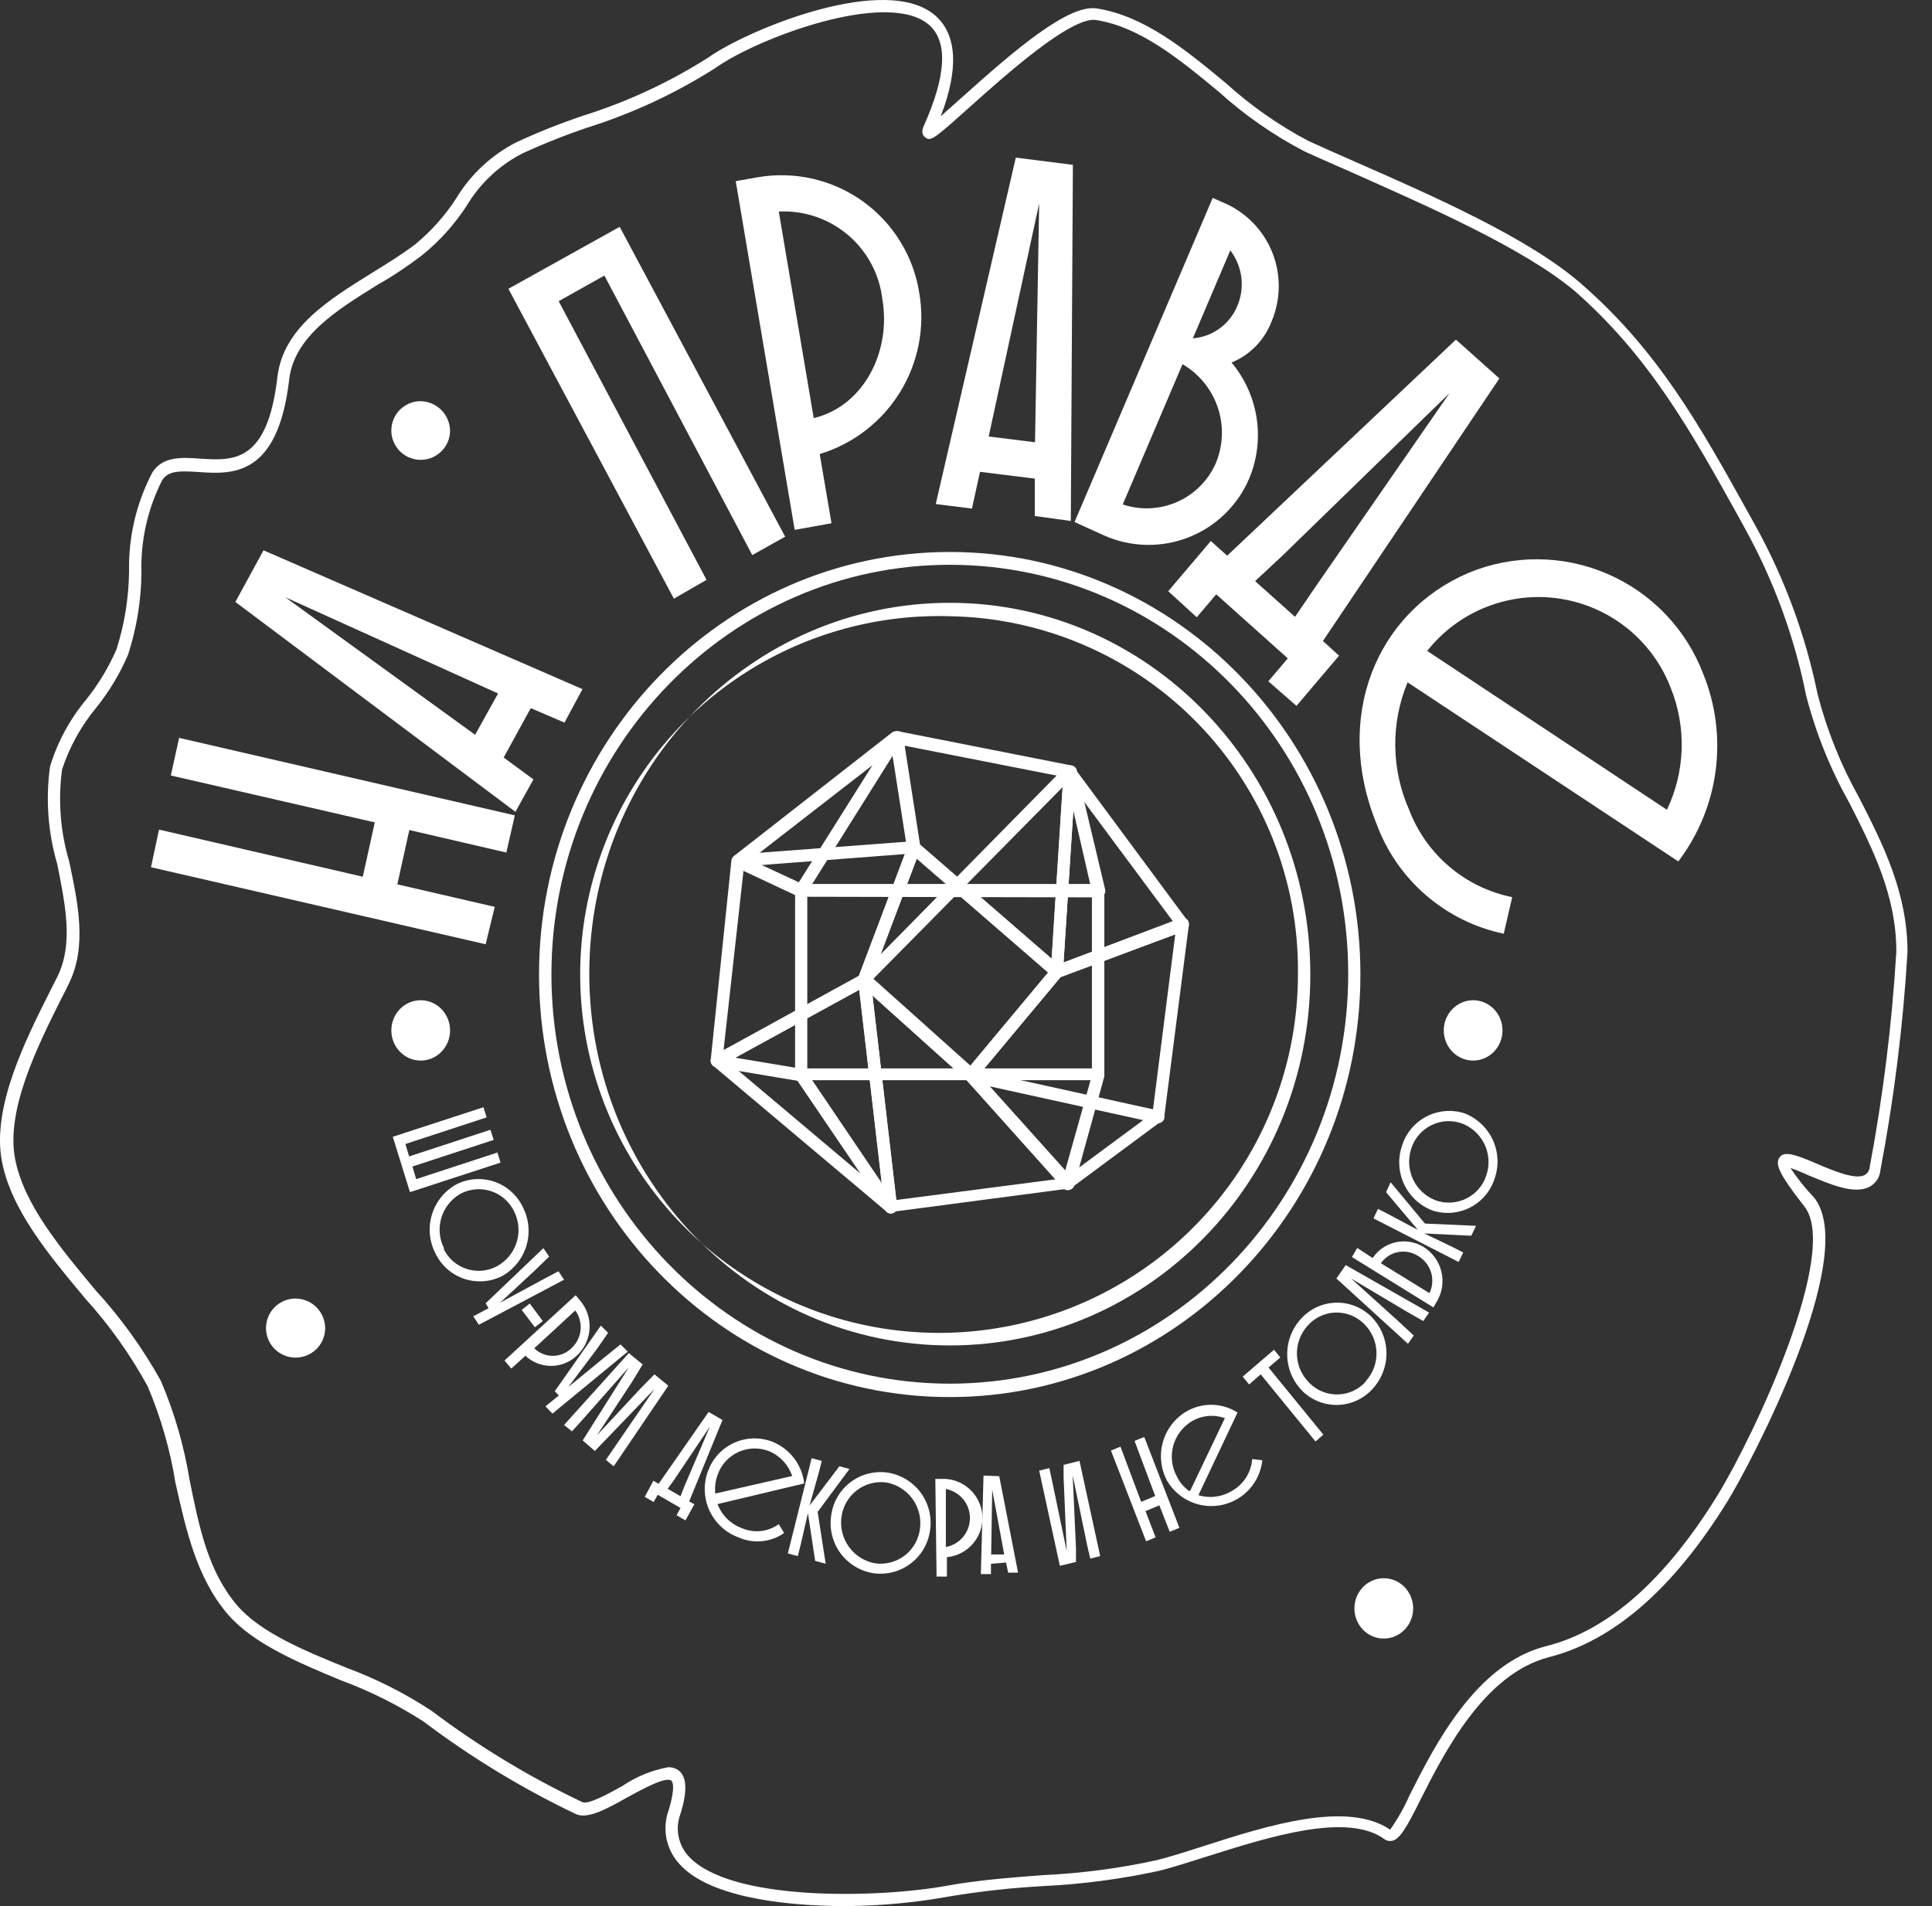 <?xml version="1.0" encoding="UTF-8"?> <svg xmlns="http://www.w3.org/2000/svg" width="76" height="75" viewBox="0 0 76 75" fill="none"><rect x="0" y="0" width="76" height="75" fill="#333333" stroke="none"/> <path d="M33.279 75C30.618 75 27.778 74.585 26.688 73.301C26.444 73.02 26.28 72.679 26.212 72.313C26.145 71.947 26.177 71.57 26.306 71.22C26.59 70.277 26.444 70.099 26.411 70.066C26.192 69.887 25.24 70.416 24.67 70.725C23.857 71.188 23.108 71.586 22.66 71.383C20.544 70.373 18.535 69.153 16.664 67.741C15.642 67.082 14.55 66.536 13.409 66.116C11.709 65.409 9.951 64.669 8.958 63.515C7.713 62.06 7.307 60.133 6.9 58.337C6.691 57.035 6.325 55.763 5.809 54.549C5.133 53.311 4.314 52.157 3.368 51.111C1.928 49.388 0.439 47.608 0.073 45.689C-0.326 43.568 0.993 40.942 1.961 39.016L2.254 38.439C2.896 37.138 2.571 35.618 2.254 34.009C1.887 32.759 1.79 31.446 1.969 30.156C2.265 29.189 2.752 28.291 3.401 27.514C3.878 26.915 4.274 26.257 4.581 25.555C4.896 24.567 5.063 23.537 5.077 22.499C5.047 21.143 5.361 19.801 5.988 18.598C6.395 17.947 7.136 17.996 7.86 18.045C9.17 18.134 10.521 18.224 10.911 14.842C11.139 12.899 12.921 11.802 14.646 10.729C15.256 10.355 15.826 9.998 16.33 9.616C16.965 9.095 17.514 8.478 17.957 7.787C18.527 6.849 19.347 6.089 20.325 5.592C21.176 5.198 22.048 4.851 22.937 4.552C24.675 4.008 26.332 3.237 27.868 2.26C29.406 1.17 34.89 -1.106 36.818 0.634C37.632 1.374 37.73 2.698 37.005 4.576L37.762 3.901C39.967 1.918 42.042 0.154 43.149 0.333C45.02 0.626 46.639 1.959 48.21 3.259C49.195 4.154 50.288 4.921 51.464 5.543C52.009 5.795 52.628 6.064 53.287 6.356C56.322 7.689 60.089 9.339 62.156 11.128C65.215 13.769 66.883 16.769 68.812 20.248L69.056 20.686C70.199 22.756 71.022 24.987 71.497 27.303C71.861 28.722 72.408 30.089 73.124 31.367C74.068 33.212 75.036 35.122 75.036 37.463C74.865 40.344 74.509 43.212 73.97 46.047C73.959 46.18 73.915 46.308 73.843 46.42C73.771 46.532 73.672 46.624 73.555 46.689C72.961 47.022 71.993 46.6 71.114 46.234C70.891 46.13 70.663 46.038 70.431 45.958C70.708 46.374 71.021 46.766 71.367 47.128C73.181 49.428 68.836 57.654 67.957 59.069C65.842 62.499 63.482 64.555 60.935 65.205C58.389 65.856 56.818 68.953 55.882 70.806C55.345 71.887 55.069 72.366 54.768 72.431C54.715 72.443 54.66 72.443 54.606 72.432C54.553 72.42 54.503 72.398 54.459 72.366C52.994 71.302 49.951 72.269 47.502 73.041C46.81 73.26 46.151 73.472 45.606 73.61C44.112 73.936 42.593 74.137 41.066 74.212C39.825 74.279 38.589 74.415 37.363 74.618C36.015 74.863 34.649 74.991 33.279 75ZM26.281 69.538C26.441 69.53 26.598 69.582 26.721 69.684C27.022 69.944 27.038 70.497 26.77 71.367C26.666 71.638 26.637 71.931 26.686 72.217C26.735 72.503 26.859 72.771 27.046 72.992C28.633 74.846 34.589 74.691 37.274 74.195C38.535 73.968 39.804 73.878 41.033 73.781C42.533 73.713 44.025 73.517 45.492 73.195C46.029 73.066 46.672 72.854 47.363 72.635C49.878 71.822 53.002 70.846 54.686 71.993C54.985 71.566 55.241 71.111 55.451 70.635C56.428 68.701 58.047 65.474 60.813 64.775C63.254 64.165 65.5 62.173 67.55 58.857C69.047 56.419 72.375 49.258 70.984 47.477C69.926 46.128 69.829 45.787 70.008 45.535C70.187 45.283 70.626 45.429 71.367 45.746C72.107 46.063 72.994 46.445 73.368 46.226C73.418 46.194 73.46 46.151 73.492 46.1C73.523 46.049 73.542 45.992 73.547 45.933C74.076 43.127 74.426 40.29 74.597 37.439C74.597 35.22 73.653 33.375 72.742 31.578C71.997 30.254 71.428 28.839 71.049 27.368C70.595 25.093 69.797 22.9 68.681 20.865L68.437 20.418C66.533 16.988 64.882 14.021 61.928 11.436C59.886 9.738 56.151 8.112 53.148 6.771C52.489 6.478 51.863 6.21 51.318 5.958C50.096 5.322 48.962 4.533 47.941 3.609C46.428 2.357 44.857 1.057 43.116 0.788C42.14 0.634 39.528 2.975 38.12 4.235C36.712 5.495 36.615 5.576 36.387 5.397C36.306 5.332 36.224 5.202 36.338 4.958C37.225 2.975 37.298 1.634 36.542 0.975C34.914 -0.431 29.78 1.504 28.145 2.674C26.573 3.674 24.877 4.464 23.1 5.023C22.225 5.319 21.367 5.661 20.529 6.047C19.623 6.519 18.868 7.234 18.348 8.112C17.87 8.844 17.279 9.497 16.599 10.046C16.078 10.445 15.468 10.859 14.874 11.193C13.246 12.2 11.57 13.241 11.375 14.94C10.927 18.785 9.121 18.663 7.803 18.573C7.071 18.524 6.615 18.516 6.379 18.898C5.803 20.032 5.523 21.293 5.565 22.564C5.55 23.652 5.372 24.732 5.036 25.767C4.715 26.51 4.297 27.207 3.792 27.839C3.192 28.56 2.734 29.387 2.441 30.278C2.278 31.496 2.375 32.734 2.726 33.911C3.067 35.537 3.425 37.211 2.726 38.666C2.639 38.856 2.541 39.051 2.433 39.252C1.505 41.113 0.22 43.657 0.594 45.6C0.936 47.388 2.384 49.119 3.775 50.786C4.763 51.866 5.621 53.058 6.33 54.338C6.864 55.59 7.244 56.903 7.461 58.248C7.835 60.093 8.185 61.832 9.333 63.173C10.252 64.238 11.961 64.945 13.604 65.612C14.791 66.051 15.924 66.624 16.981 67.319C18.831 68.715 20.818 69.919 22.913 70.911C23.14 71.017 23.954 70.57 24.491 70.269C25.031 69.904 25.64 69.655 26.281 69.538Z" fill="white"></path> <path d="M37.364 54.972C28.413 54.972 21.204 47.51 21.204 38.341C21.204 29.172 28.454 21.719 37.364 21.719C46.273 21.719 53.515 29.181 53.515 38.341C53.515 47.502 46.273 54.972 37.364 54.972ZM37.364 22.223C28.723 22.223 21.692 29.457 21.692 38.341C21.692 47.225 28.723 54.444 37.364 54.444C46.005 54.444 53.035 47.209 53.035 38.317C53.035 29.424 46.005 22.223 37.364 22.223Z" fill="white"></path> <path d="M16.102 32.66L15.63 34.797L19.462 35.683L19.104 37.155L5.939 34.123L6.256 32.643L14.271 34.497L14.743 32.359L6.72 30.514L7.046 29.034L20.252 32.083L19.918 33.546L16.102 32.66Z" fill="white"></path> <path d="M10.366 21.654L22.913 27.116L22.205 28.433L20.879 27.864L19.813 29.807L20.984 30.668L20.276 31.944L9.259 23.686L10.366 21.654ZM18.69 28.912L19.593 27.287L11.22 23.499L18.69 28.912Z" fill="white"></path> <path d="M23.775 10.843L21.977 11.851L27.794 22.816L26.509 23.556L19.999 11.363L24.377 8.925L30.886 21.117L29.593 21.841L23.775 10.843Z" fill="white"></path> <path d="M28.942 7.128L29.813 6.974C30.528 6.851 31.261 6.871 31.968 7.033C32.676 7.195 33.344 7.495 33.935 7.917C34.525 8.339 35.026 8.874 35.407 9.491C35.789 10.107 36.045 10.793 36.159 11.51C36.396 12.864 36.128 14.257 35.407 15.428C34.686 16.599 33.562 17.466 32.246 17.866L32.709 20.589L31.261 20.849L28.942 7.128ZM30.635 8.323L32.01 16.452C33.971 15.98 35.061 13.842 34.711 11.786C34.6 10.799 34.117 9.891 33.36 9.248C32.602 8.604 31.628 8.274 30.635 8.323Z" fill="white"></path> <path d="M42.205 6.486L42.123 20.499L40.707 20.304V18.833L38.551 18.565L38.234 20.012L36.81 19.833L39.959 6.202L42.205 6.486ZM38.893 17.175L40.715 17.402L40.878 8.006L38.893 17.175Z" fill="white"></path> <path d="M42.27 20.54L47.705 7.787L48.291 8.047C49.113 8.446 49.751 9.144 50.074 9.998C50.396 10.853 50.378 11.798 50.024 12.64C49.887 13.004 49.676 13.337 49.404 13.617C49.133 13.896 48.807 14.117 48.446 14.265C48.967 14.888 49.308 15.641 49.432 16.444C49.555 17.246 49.456 18.067 49.146 18.817C48.923 19.342 48.599 19.817 48.191 20.215C47.783 20.613 47.301 20.927 46.771 21.137C46.241 21.347 45.674 21.45 45.104 21.44C44.534 21.429 43.972 21.306 43.45 21.077L42.27 20.54ZM46.517 14.33L44.166 19.849C44.869 20.084 45.635 20.047 46.312 19.746C46.99 19.446 47.53 18.902 47.827 18.224C48.118 17.526 48.145 16.747 47.904 16.032C47.663 15.316 47.17 14.711 46.517 14.33ZM48.397 9.852L46.924 13.314C47.305 13.283 47.67 13.148 47.979 12.922C48.288 12.697 48.528 12.391 48.674 12.038C48.825 11.682 48.879 11.292 48.83 10.908C48.781 10.524 48.632 10.159 48.397 9.852Z" fill="white"></path> <path d="M52.041 25.222L52.676 25.799L51 27.775L49.893 26.807L50.658 25.905L47.843 23.385L47.078 24.288L45.955 23.263L47.631 21.288L48.274 21.865L57.273 13.363L58.982 14.891L52.041 25.222ZM57.021 15.468L50.438 21.873L49.373 22.865L50.943 24.271L51.757 23.076L57.021 15.468Z" fill="white"></path> <path d="M59.487 35.301L59.153 36.74C58.02 36.502 56.967 35.98 56.092 35.224C55.216 34.467 54.548 33.501 54.149 32.416C52.44 28.197 54.149 24.084 57.77 22.54C58.635 22.181 59.563 22 60.5 22.006C61.436 22.012 62.362 22.206 63.222 22.576C64.082 22.946 64.859 23.484 65.508 24.159C66.156 24.834 66.662 25.632 66.997 26.506C67.49 27.716 67.659 29.034 67.488 30.33C67.317 31.625 66.811 32.854 66.02 33.895L55.37 26.848C55.04 27.646 54.875 28.503 54.886 29.366C54.898 30.229 55.084 31.082 55.435 31.871C55.766 32.737 56.311 33.506 57.02 34.106C57.728 34.706 58.577 35.117 59.487 35.301ZM56.143 25.612L65.573 31.863C65.93 31.116 66.127 30.303 66.152 29.476C66.177 28.649 66.03 27.826 65.719 27.059C65.366 26.142 64.775 25.335 64.008 24.719C63.241 24.104 62.325 23.702 61.352 23.555C60.379 23.408 59.385 23.521 58.47 23.883C57.555 24.244 56.752 24.84 56.143 25.612Z" fill="white"></path> <path d="M15.451 44.73L19.015 43.568L19.145 43.966L15.948 45.014L16.094 45.502L19.292 44.454L19.422 44.852L16.224 45.9L16.371 46.396L19.568 45.348L19.69 45.746L16.127 46.908L15.451 44.73Z" fill="white"></path> <path d="M20.569 47.502C20.809 47.97 20.859 48.514 20.707 49.019C20.555 49.523 20.214 49.949 19.755 50.208C19.524 50.326 19.273 50.396 19.015 50.414C18.756 50.432 18.497 50.399 18.252 50.316C18.007 50.232 17.781 50.101 17.588 49.929C17.395 49.757 17.238 49.548 17.127 49.314C16.887 48.845 16.837 48.302 16.989 47.797C17.14 47.293 17.482 46.867 17.941 46.608C18.171 46.489 18.423 46.418 18.681 46.399C18.94 46.38 19.2 46.413 19.445 46.497C19.69 46.58 19.916 46.712 20.109 46.885C20.302 47.057 20.459 47.267 20.569 47.502ZM17.444 49.127C17.532 49.314 17.658 49.481 17.812 49.618C17.967 49.756 18.148 49.86 18.344 49.925C18.541 49.991 18.748 50.016 18.954 49.999C19.16 49.982 19.361 49.923 19.544 49.826C19.915 49.626 20.194 49.289 20.321 48.887C20.449 48.486 20.415 48.05 20.227 47.672C20.139 47.486 20.014 47.318 19.859 47.181C19.705 47.044 19.524 46.939 19.328 46.873C19.132 46.807 18.925 46.781 18.718 46.797C18.512 46.813 18.311 46.87 18.128 46.965C17.758 47.171 17.483 47.513 17.362 47.918C17.24 48.324 17.281 48.76 17.477 49.135L17.444 49.127Z" fill="white"></path> <path d="M21.293 50.379L21.969 50.021L22.188 50.355L18.836 52.127L18.616 51.793L19.219 51.476L19.105 51.281L21.375 49.111L21.603 49.444L21.049 49.981L19.674 51.257L21.293 50.379Z" fill="white"></path> <path d="M20.521 51.542L20.838 51.29L21.351 51.98L21.041 52.224L20.521 51.542Z" fill="white"></path> <path d="M22.645 50.964L22.808 51.159C23.077 51.468 23.214 51.869 23.192 52.278C23.169 52.686 22.987 53.069 22.686 53.346C22.412 53.603 22.052 53.745 21.677 53.745C21.302 53.745 20.941 53.603 20.668 53.346L20.114 53.85L19.846 53.533L22.645 50.964ZM22.645 51.55L21.017 53.053C21.212 53.243 21.474 53.35 21.746 53.35C22.018 53.35 22.279 53.243 22.474 53.053C22.681 52.866 22.811 52.608 22.839 52.33C22.866 52.052 22.788 51.773 22.62 51.55H22.645Z" fill="white"></path> <path d="M23.815 53.379L24.409 52.899L24.694 53.183L21.732 55.622L21.456 55.337L21.985 54.907L21.822 54.744L23.636 52.159L23.921 52.444L23.482 53.078L22.359 54.573L23.815 53.379Z" fill="white"></path> <path d="M22.921 56.679L24.736 53.801L22.832 55.956L22.498 56.321L22.189 56.069L24.736 53.241L25.281 53.688L24.866 54.37L23.483 56.476L25.191 54.639L25.744 54.078L26.29 54.525L24.142 57.695L23.832 57.443L24.117 57.028L25.744 54.655L23.401 57.093L22.921 56.679Z" fill="white"></path> <path d="M27.111 59.076L27.315 59.19L26.965 59.824L26.615 59.621L26.77 59.336L25.875 58.816L25.712 59.101L25.362 58.898L25.704 58.263L25.907 58.385L27.876 55.557L28.421 55.874L27.111 59.076ZM27.925 56.134L26.501 58.255L26.265 58.58L26.77 58.873L26.916 58.499L27.925 56.134Z" fill="white"></path> <path d="M30.634 59.971L30.846 60.32C30.586 60.502 30.284 60.613 29.969 60.643C29.654 60.673 29.336 60.62 29.047 60.491C28.794 60.398 28.561 60.254 28.364 60.069C28.166 59.884 28.008 59.662 27.898 59.415C27.788 59.168 27.729 58.901 27.723 58.631C27.718 58.361 27.767 58.092 27.868 57.841C27.961 57.6 28.101 57.379 28.281 57.193C28.461 57.006 28.676 56.858 28.914 56.755C29.152 56.653 29.408 56.6 29.667 56.598C29.926 56.596 30.183 56.645 30.422 56.744C30.75 56.884 31.035 57.108 31.248 57.393C31.461 57.679 31.595 58.016 31.635 58.37L28.226 59.182C28.309 59.401 28.439 59.599 28.606 59.764C28.773 59.928 28.973 60.054 29.194 60.133C29.427 60.233 29.683 60.271 29.936 60.243C30.188 60.214 30.429 60.12 30.634 59.971ZM28.136 58.768L31.163 58.077C31.09 57.863 30.974 57.666 30.822 57.5C30.669 57.333 30.483 57.2 30.276 57.11C30.085 57.031 29.879 56.992 29.672 56.994C29.465 56.996 29.261 57.04 29.071 57.123C28.882 57.205 28.71 57.325 28.568 57.475C28.425 57.625 28.315 57.802 28.242 57.996C28.147 58.241 28.11 58.506 28.136 58.768Z" fill="white"></path> <path d="M31.928 57.378L32.327 57.483L32.213 57.93L31.847 59.239L33.018 57.695L33.417 57.8L32.164 59.491L32.481 61.531L32.066 61.417L31.782 59.54L31.505 60.743L31.383 61.23L30.992 61.125L31.928 57.378Z" fill="white"></path> <path d="M34.889 57.939C35.412 58.014 35.883 58.291 36.202 58.711C36.52 59.131 36.66 59.66 36.59 60.182C36.56 60.441 36.479 60.69 36.351 60.917C36.224 61.144 36.053 61.343 35.847 61.504C35.642 61.664 35.408 61.782 35.157 61.851C34.906 61.92 34.643 61.938 34.385 61.906C33.863 61.831 33.392 61.553 33.075 61.133C32.758 60.712 32.621 60.184 32.693 59.662C32.722 59.404 32.802 59.154 32.929 58.928C33.055 58.701 33.226 58.502 33.43 58.341C33.635 58.181 33.869 58.063 34.119 57.994C34.37 57.925 34.632 57.906 34.889 57.939ZM34.434 61.515C34.641 61.542 34.85 61.528 35.051 61.473C35.252 61.418 35.44 61.323 35.604 61.194C35.768 61.066 35.904 60.906 36.005 60.723C36.106 60.541 36.169 60.34 36.191 60.133C36.243 59.718 36.133 59.298 35.883 58.962C35.633 58.626 35.262 58.399 34.849 58.329C34.643 58.304 34.434 58.32 34.235 58.376C34.035 58.432 33.849 58.527 33.686 58.656C33.523 58.784 33.388 58.944 33.287 59.125C33.186 59.306 33.123 59.505 33.099 59.711C33.047 60.125 33.157 60.544 33.405 60.88C33.654 61.216 34.022 61.443 34.434 61.515Z" fill="white"></path> <path d="M36.793 58.191H37.046C37.447 58.176 37.839 58.319 38.137 58.588C38.435 58.857 38.617 59.232 38.643 59.632C38.669 60.033 38.539 60.428 38.279 60.734C38.018 61.04 37.649 61.233 37.249 61.271V62.035H36.842L36.793 58.191ZM37.208 58.589V60.873C37.475 60.822 37.715 60.681 37.888 60.472C38.061 60.264 38.155 60.002 38.155 59.731C38.155 59.46 38.061 59.198 37.888 58.989C37.715 58.781 37.475 58.639 37.208 58.589Z" fill="white"></path> <path d="M39.308 58.085L40.048 61.88H39.658L39.576 61.482L38.982 61.531V61.937H38.584L38.689 58.06L39.308 58.085ZM38.99 61.165H39.503L39.031 58.613L38.99 61.165Z" fill="white"></path> <path d="M41.277 57.768L41.375 58.215L41.961 61.027L41.839 58.117V57.638L42.465 57.483L43.279 61.23L42.888 61.328L42.774 60.84L42.197 58.052L42.327 60.93V61.458L41.692 61.612L40.879 57.865L41.277 57.768Z" fill="white"></path> <path d="M45.606 59.231L45.061 59.459L45.459 60.491L45.085 60.645L43.702 57.077L44.076 56.922L44.89 59.093L45.443 58.865L44.63 56.695L45.012 56.541L46.395 60.117L46.013 60.271L45.606 59.231Z" fill="white"></path> <path d="M49.258 57.41L49.657 57.459C49.612 57.88 49.435 58.276 49.152 58.591C48.869 58.906 48.494 59.124 48.079 59.214C47.665 59.304 47.233 59.262 46.844 59.093C46.456 58.923 46.13 58.636 45.914 58.272C45.662 57.805 45.601 57.259 45.743 56.748C45.886 56.237 46.221 55.801 46.679 55.532C46.985 55.356 47.334 55.267 47.687 55.275C48.04 55.284 48.384 55.39 48.681 55.581L47.143 58.832C47.365 58.899 47.599 58.918 47.83 58.887C48.06 58.856 48.281 58.777 48.477 58.654C48.699 58.526 48.886 58.345 49.023 58.129C49.159 57.912 49.24 57.665 49.258 57.41ZM46.818 58.662L48.184 55.8C47.975 55.725 47.751 55.696 47.529 55.715C47.307 55.735 47.092 55.803 46.899 55.914C46.533 56.129 46.266 56.477 46.153 56.885C46.041 57.294 46.092 57.73 46.297 58.101C46.406 58.324 46.568 58.516 46.769 58.662H46.818Z" fill="white"></path> <path d="M48.885 54.167L50.114 53.11L50.366 53.411L49.902 53.809L52.058 56.451L51.749 56.719L49.593 54.078L49.137 54.476L48.885 54.167Z" fill="white"></path> <path d="M51.163 51.908C51.333 51.714 51.541 51.557 51.773 51.445C52.006 51.334 52.259 51.27 52.516 51.259C52.774 51.247 53.032 51.288 53.273 51.379C53.514 51.469 53.735 51.608 53.922 51.786C54.301 52.157 54.522 52.66 54.539 53.19C54.555 53.72 54.366 54.236 54.011 54.631C53.841 54.825 53.633 54.982 53.401 55.093C53.168 55.205 52.916 55.268 52.658 55.28C52.4 55.291 52.143 55.25 51.901 55.16C51.66 55.069 51.439 54.931 51.253 54.753C50.873 54.382 50.653 53.878 50.636 53.348C50.619 52.818 50.808 52.302 51.163 51.908ZM53.726 54.346C54.011 54.032 54.163 53.619 54.147 53.196C54.132 52.772 53.952 52.371 53.645 52.078C53.497 51.934 53.322 51.822 53.13 51.747C52.937 51.673 52.731 51.639 52.525 51.646C52.319 51.654 52.116 51.703 51.93 51.791C51.743 51.88 51.577 52.005 51.44 52.16C51.155 52.474 51.004 52.886 51.019 53.31C51.034 53.734 51.215 54.135 51.521 54.428C51.668 54.573 51.842 54.687 52.034 54.762C52.226 54.838 52.432 54.874 52.638 54.868C52.844 54.862 53.047 54.814 53.234 54.727C53.421 54.64 53.589 54.516 53.726 54.362V54.346Z" fill="white"></path> <path d="M56.216 51.647L55.988 51.98L55.305 51.59L53.148 50.306L55.028 52.005L55.614 52.55L55.386 52.875L52.571 50.306L52.937 49.778L56.216 51.647Z" fill="white"></path> <path d="M53.995 49.501C54.207 49.184 54.534 48.962 54.907 48.88C55.28 48.798 55.67 48.864 55.996 49.062C56.345 49.278 56.597 49.621 56.697 50.019C56.797 50.416 56.739 50.837 56.533 51.192L56.387 51.444L53.181 49.461L53.392 49.103L53.995 49.501ZM54.32 49.705L56.232 50.883C56.355 50.628 56.377 50.335 56.294 50.064C56.211 49.793 56.029 49.563 55.785 49.42C55.551 49.269 55.268 49.214 54.995 49.267C54.722 49.32 54.48 49.477 54.32 49.705Z" fill="white"></path> <path d="M54.028 47.941L54.207 47.567L54.605 47.77L55.777 48.396L54.524 46.909L54.703 46.519L56.054 48.144L58.063 48.234L57.876 48.624L56.029 48.534L57.111 49.054L57.559 49.282L57.38 49.656L54.028 47.941Z" fill="white"></path> <path d="M55.158 45.063C55.315 44.573 55.66 44.165 56.118 43.929C56.575 43.693 57.108 43.648 57.599 43.803C58.094 43.992 58.496 44.366 58.719 44.845C58.942 45.325 58.97 45.873 58.795 46.372C58.718 46.615 58.594 46.841 58.43 47.036C58.265 47.231 58.064 47.392 57.837 47.509C57.61 47.626 57.362 47.697 57.108 47.719C56.853 47.74 56.597 47.71 56.354 47.632C55.858 47.445 55.455 47.072 55.231 46.592C55.008 46.111 54.981 45.563 55.158 45.063ZM58.47 46.242C58.604 45.843 58.579 45.407 58.398 45.026C58.217 44.646 57.896 44.35 57.501 44.202C57.306 44.133 57.099 44.105 56.892 44.118C56.686 44.131 56.484 44.185 56.299 44.278C56.114 44.37 55.949 44.499 55.814 44.656C55.68 44.814 55.578 44.996 55.516 45.193C55.382 45.593 55.407 46.028 55.588 46.409C55.768 46.789 56.09 47.085 56.484 47.234C56.68 47.302 56.887 47.331 57.093 47.318C57.3 47.304 57.502 47.25 57.687 47.157C57.872 47.065 58.037 46.936 58.171 46.779C58.306 46.622 58.407 46.439 58.47 46.242Z" fill="white"></path> <path d="M37.363 52.94C29.544 52.94 23.181 46.397 23.181 38.309C23.181 30.221 29.544 23.719 37.363 23.719C45.182 23.719 51.545 30.262 51.545 38.35C51.545 46.437 45.182 52.94 37.363 52.94ZM37.363 24.247C34.554 24.163 31.784 24.918 29.407 26.416C27.03 27.914 25.155 30.086 24.022 32.655C22.889 35.224 22.548 38.072 23.045 40.836C23.542 43.599 24.853 46.151 26.81 48.165C28.767 50.18 31.282 51.565 34.032 52.143C36.781 52.722 39.642 52.467 42.246 51.412C44.85 50.357 47.08 48.549 48.649 46.221C50.219 43.892 51.057 41.149 51.057 38.342C51.105 34.66 49.691 31.11 47.124 28.469C44.558 25.827 41.048 24.309 37.363 24.247Z" fill="white"></path> <path d="M31.513 35.285C31.481 35.292 31.448 35.292 31.416 35.285L28.975 34.139C28.936 34.12 28.903 34.091 28.879 34.055C28.855 34.02 28.84 33.978 28.836 33.936C28.832 33.893 28.839 33.849 28.856 33.809C28.873 33.77 28.9 33.735 28.934 33.708L35.175 28.831C35.218 28.794 35.273 28.773 35.329 28.773C35.386 28.773 35.441 28.794 35.484 28.831C35.52 28.876 35.54 28.932 35.54 28.989C35.54 29.047 35.52 29.103 35.484 29.148L31.717 35.155C31.696 35.192 31.667 35.223 31.631 35.246C31.596 35.269 31.555 35.282 31.513 35.285ZM29.52 33.83L31.424 34.716L34.337 30.083L29.52 33.83Z" fill="white"></path> <path d="M35.045 47.746C35.017 47.747 34.988 47.743 34.962 47.733C34.935 47.723 34.911 47.708 34.89 47.689L28.055 41.934C28.024 41.907 28 41.873 27.984 41.835C27.969 41.797 27.962 41.756 27.966 41.715C27.97 41.674 27.984 41.635 28.007 41.601C28.029 41.567 28.06 41.539 28.096 41.52L33.898 38.333C33.932 38.313 33.971 38.303 34.011 38.303C34.051 38.303 34.091 38.313 34.125 38.333C34.159 38.355 34.187 38.383 34.208 38.417C34.229 38.451 34.243 38.489 34.247 38.528L35.289 47.469C35.297 47.519 35.289 47.57 35.268 47.615C35.246 47.66 35.211 47.697 35.167 47.721C35.128 47.739 35.087 47.747 35.045 47.746ZM28.633 41.78L34.727 46.917L33.8 38.951L28.633 41.78Z" fill="white"></path> <path d="M38.177 42.552C38.121 42.55 38.066 42.53 38.022 42.495L33.84 38.74C33.803 38.705 33.776 38.661 33.765 38.611C33.753 38.562 33.757 38.511 33.775 38.463L35.728 33.269C35.743 33.233 35.766 33.201 35.796 33.176C35.826 33.151 35.861 33.132 35.899 33.123C35.935 33.112 35.974 33.111 36.011 33.119C36.048 33.128 36.082 33.146 36.11 33.172L41.733 38.049C41.757 38.07 41.777 38.096 41.791 38.126C41.805 38.155 41.812 38.187 41.814 38.219C41.82 38.253 41.817 38.287 41.807 38.319C41.798 38.352 41.78 38.382 41.757 38.406L38.364 42.471C38.344 42.496 38.32 42.517 38.292 42.532C38.264 42.547 38.233 42.557 38.201 42.56L38.177 42.552ZM34.288 38.488L38.153 41.958L41.228 38.268L36.061 33.789L34.288 38.488Z" fill="white"></path> <path d="M41.578 38.487C41.524 38.486 41.472 38.465 41.431 38.43C41.398 38.406 41.373 38.374 41.355 38.337C41.338 38.3 41.331 38.26 41.334 38.219L41.838 30.351C41.84 30.301 41.857 30.253 41.888 30.213C41.918 30.174 41.961 30.145 42.009 30.131C42.056 30.114 42.108 30.114 42.155 30.13C42.202 30.146 42.242 30.178 42.269 30.221L46.72 36.236C46.762 36.304 46.776 36.385 46.761 36.463C46.748 36.5 46.727 36.533 46.701 36.561C46.674 36.589 46.642 36.611 46.606 36.626L41.659 38.471L41.578 38.487ZM42.277 31.05L41.838 37.87L46.134 36.244L42.277 31.05Z" fill="white"></path> <path d="M42.008 46.827C41.974 46.828 41.941 46.821 41.91 46.807C41.879 46.793 41.851 46.772 41.829 46.746L37.997 42.47C37.958 42.423 37.937 42.365 37.937 42.304C37.937 42.243 37.958 42.184 37.997 42.137L41.39 38.073C41.418 38.039 41.455 38.014 41.496 38L46.443 36.155C46.478 36.133 46.519 36.122 46.561 36.122C46.602 36.122 46.643 36.133 46.679 36.155C46.711 36.183 46.736 36.218 46.751 36.258C46.767 36.297 46.773 36.34 46.768 36.382L45.8 43.933C45.798 43.967 45.788 44 45.771 44.03C45.754 44.059 45.73 44.085 45.702 44.104L42.147 46.738C42.114 46.784 42.064 46.816 42.008 46.827ZM38.502 42.3L42.041 46.242L45.336 43.803L46.231 36.764L41.715 38.447L38.502 42.3Z" fill="white"></path> <path d="M31.521 42.544C31.489 42.545 31.457 42.539 31.428 42.526C31.398 42.513 31.372 42.494 31.351 42.471C31.327 42.447 31.309 42.419 31.296 42.388C31.284 42.358 31.277 42.325 31.277 42.292V35.033C31.278 34.968 31.301 34.905 31.342 34.854C31.392 34.81 31.455 34.785 31.521 34.781H43.197C43.23 34.781 43.263 34.788 43.293 34.8C43.323 34.813 43.35 34.832 43.373 34.855C43.396 34.879 43.414 34.907 43.425 34.937C43.437 34.968 43.443 35 43.442 35.033V42.251C43.443 42.284 43.437 42.316 43.425 42.347C43.414 42.377 43.396 42.405 43.373 42.429C43.35 42.452 43.323 42.471 43.293 42.484C43.263 42.496 43.23 42.503 43.197 42.503H31.521V42.544ZM31.757 35.285V42.04H42.953V35.309L31.757 35.285Z" fill="white"></path> <path d="M35.044 47.746C34.989 47.746 34.935 47.729 34.89 47.697C34.84 47.653 34.808 47.592 34.8 47.526L33.759 38.585C33.754 38.535 33.763 38.485 33.786 38.44C33.81 38.395 33.845 38.358 33.889 38.333C33.928 38.306 33.975 38.291 34.023 38.291C34.071 38.291 34.118 38.306 34.157 38.333L38.34 42.08L42.172 46.348C42.204 46.382 42.225 46.425 42.233 46.471C42.242 46.517 42.238 46.564 42.221 46.608C42.206 46.65 42.18 46.687 42.145 46.715C42.111 46.744 42.07 46.763 42.026 46.77L35.053 47.689L35.044 47.746ZM34.32 39.17L35.256 47.217L41.513 46.405L38.014 42.495L34.32 39.17Z" fill="white"></path> <path d="M41.578 38.487C41.518 38.485 41.46 38.462 41.415 38.422L35.801 33.545C35.757 33.505 35.728 33.45 35.719 33.391L35.044 29.058C35.039 29.019 35.043 28.978 35.056 28.941C35.069 28.902 35.09 28.868 35.117 28.839C35.146 28.811 35.181 28.791 35.219 28.779C35.257 28.768 35.298 28.766 35.337 28.774L42.123 30.115C42.182 30.127 42.234 30.16 42.27 30.208C42.306 30.256 42.324 30.316 42.318 30.375L41.814 38.243C41.814 38.289 41.8 38.334 41.773 38.372C41.747 38.41 41.71 38.438 41.667 38.455C41.642 38.474 41.61 38.486 41.578 38.487ZM36.191 33.228L41.374 37.723L41.83 30.57L35.589 29.343L36.191 33.228Z" fill="white"></path> <path d="M28.201 41.991C28.151 41.991 28.102 41.974 28.063 41.942C28.027 41.917 27.998 41.882 27.98 41.842C27.961 41.802 27.953 41.758 27.957 41.715L28.771 33.862C28.774 33.828 28.785 33.794 28.802 33.763C28.818 33.732 28.841 33.705 28.869 33.684L35.109 28.807C35.145 28.785 35.186 28.774 35.227 28.774C35.269 28.774 35.31 28.785 35.345 28.807C35.386 28.822 35.421 28.848 35.447 28.883C35.473 28.918 35.488 28.959 35.492 29.002L36.191 33.31C36.203 33.352 36.203 33.397 36.191 33.44L34.239 38.626C34.217 38.681 34.176 38.727 34.125 38.756L28.323 41.942C28.286 41.966 28.245 41.982 28.201 41.991ZM29.275 34.017L28.462 41.332L33.775 38.414L35.679 33.375L35.077 29.522L29.275 34.017Z" fill="white"></path> <path d="M43.197 35.309C43.142 35.306 43.09 35.285 43.048 35.25C43.005 35.215 42.975 35.167 42.961 35.114L41.887 30.432C41.879 30.4 41.877 30.367 41.881 30.334C41.885 30.301 41.896 30.269 41.913 30.241C41.929 30.212 41.951 30.187 41.978 30.167C42.004 30.147 42.034 30.132 42.066 30.123C42.098 30.116 42.13 30.115 42.162 30.121C42.194 30.126 42.225 30.138 42.252 30.156C42.279 30.173 42.303 30.196 42.321 30.222C42.34 30.249 42.352 30.279 42.359 30.31L43.474 35C43.489 35.064 43.479 35.131 43.445 35.187C43.412 35.243 43.358 35.284 43.295 35.301L43.197 35.309Z" fill="white"></path> <path d="M29.048 34.123C28.985 34.121 28.925 34.096 28.88 34.052C28.835 34.008 28.808 33.95 28.803 33.887C28.799 33.823 28.819 33.759 28.86 33.709C28.901 33.659 28.959 33.627 29.023 33.619L35.939 33.099C36.001 33.094 36.061 33.114 36.108 33.153C36.156 33.193 36.185 33.249 36.192 33.31C36.195 33.343 36.192 33.376 36.182 33.407C36.172 33.438 36.156 33.468 36.135 33.492C36.114 33.518 36.087 33.538 36.058 33.553C36.029 33.568 35.997 33.576 35.964 33.578L29.056 34.106L29.048 34.123Z" fill="white"></path> <path d="M35.044 47.745C35.004 47.747 34.964 47.737 34.928 47.719C34.893 47.7 34.862 47.673 34.84 47.64L31.309 42.438C31.273 42.382 31.26 42.315 31.272 42.25C31.284 42.185 31.321 42.127 31.374 42.088C31.399 42.07 31.428 42.056 31.459 42.049C31.49 42.042 31.522 42.041 31.553 42.046C31.584 42.051 31.614 42.063 31.64 42.08C31.667 42.097 31.69 42.119 31.708 42.145L35.231 47.355C35.269 47.409 35.285 47.476 35.274 47.542C35.263 47.607 35.227 47.666 35.174 47.705C35.136 47.731 35.09 47.745 35.044 47.745Z" fill="white"></path> <path d="M31.521 42.544H31.481L28.161 41.991C28.097 41.979 28.04 41.943 28.002 41.889C27.964 41.837 27.948 41.771 27.957 41.706C27.961 41.674 27.972 41.644 27.988 41.616C28.004 41.588 28.026 41.564 28.052 41.545C28.078 41.526 28.107 41.513 28.139 41.505C28.17 41.498 28.203 41.497 28.234 41.503L31.554 42.056C31.587 42.06 31.618 42.07 31.647 42.087C31.675 42.104 31.7 42.126 31.719 42.153C31.738 42.18 31.751 42.21 31.758 42.243C31.765 42.275 31.764 42.308 31.757 42.34C31.748 42.396 31.719 42.447 31.676 42.484C31.633 42.522 31.578 42.542 31.521 42.544Z" fill="white"></path> <path d="M45.565 44.194H45.508L38.128 42.568C38.071 42.547 38.023 42.506 37.994 42.453C37.965 42.399 37.956 42.337 37.969 42.278C37.982 42.219 38.016 42.166 38.064 42.13C38.113 42.093 38.173 42.076 38.234 42.08L45.614 43.706C45.677 43.723 45.732 43.764 45.767 43.819C45.801 43.875 45.813 43.942 45.801 44.007C45.788 44.06 45.758 44.107 45.715 44.141C45.672 44.175 45.62 44.193 45.565 44.194Z" fill="white"></path> <path d="M42.01 46.827H41.944C41.882 46.806 41.83 46.763 41.798 46.706C41.767 46.649 41.758 46.581 41.773 46.518L42.97 42.251C42.976 42.219 42.989 42.19 43.008 42.164C43.026 42.138 43.05 42.116 43.078 42.1C43.106 42.084 43.136 42.074 43.168 42.07C43.2 42.067 43.232 42.07 43.263 42.08C43.294 42.088 43.324 42.103 43.35 42.123C43.377 42.144 43.398 42.169 43.414 42.198C43.43 42.227 43.44 42.258 43.443 42.291C43.447 42.324 43.443 42.357 43.433 42.389L42.245 46.689C42.224 46.732 42.19 46.768 42.148 46.792C42.106 46.817 42.058 46.829 42.01 46.827Z" fill="white"></path> <path d="M34.003 38.804C33.971 38.805 33.939 38.799 33.909 38.787C33.88 38.774 33.853 38.755 33.832 38.731C33.808 38.708 33.79 38.68 33.777 38.649C33.764 38.618 33.758 38.586 33.758 38.552C33.758 38.519 33.764 38.486 33.777 38.456C33.79 38.425 33.808 38.397 33.832 38.373L41.887 30.188C41.909 30.165 41.936 30.147 41.965 30.134C41.995 30.122 42.026 30.115 42.058 30.115C42.09 30.115 42.122 30.122 42.151 30.134C42.181 30.147 42.207 30.165 42.229 30.188C42.273 30.236 42.297 30.298 42.297 30.363C42.297 30.428 42.273 30.49 42.229 30.538L34.149 38.723C34.112 38.767 34.06 38.795 34.003 38.804Z" fill="white"></path> <path d="M16.549 41.731C17.187 41.731 17.705 41.199 17.705 40.544C17.705 39.889 17.187 39.357 16.549 39.357C15.911 39.357 15.394 39.889 15.394 40.544C15.394 41.199 15.911 41.731 16.549 41.731Z" fill="white"></path> <path d="M12.791 52.29C12.784 52.518 12.711 52.74 12.579 52.927C12.447 53.114 12.262 53.258 12.049 53.341C11.835 53.423 11.602 53.441 11.378 53.392C11.154 53.343 10.95 53.229 10.791 53.065C10.632 52.9 10.525 52.692 10.483 52.467C10.442 52.242 10.468 52.01 10.558 51.799C10.648 51.589 10.799 51.41 10.99 51.285C11.182 51.159 11.406 51.093 11.636 51.095C11.79 51.097 11.943 51.13 12.085 51.191C12.226 51.252 12.355 51.341 12.462 51.452C12.57 51.563 12.654 51.694 12.71 51.838C12.767 51.982 12.794 52.135 12.791 52.29Z" fill="white"></path> <path d="M57.95 41.731C58.588 41.731 59.105 41.199 59.105 40.544C59.105 39.889 58.588 39.357 57.95 39.357C57.312 39.357 56.794 39.889 56.794 40.544C56.794 41.199 57.312 41.731 57.95 41.731Z" fill="white"></path> <path d="M54.434 64.474C55.072 64.474 55.59 63.943 55.59 63.287C55.59 62.632 55.072 62.1 54.434 62.1C53.796 62.1 53.279 62.632 53.279 63.287C53.279 63.943 53.796 64.474 54.434 64.474Z" fill="white"></path> <path d="M17.704 16.972C17.698 17.199 17.625 17.419 17.494 17.604C17.363 17.79 17.18 17.932 16.969 18.015C16.757 18.097 16.526 18.115 16.304 18.067C16.082 18.019 15.879 17.907 15.721 17.744C15.563 17.581 15.456 17.376 15.414 17.153C15.372 16.93 15.396 16.7 15.485 16.491C15.573 16.281 15.721 16.103 15.91 15.978C16.1 15.852 16.322 15.785 16.549 15.785C16.859 15.791 17.154 15.92 17.37 16.142C17.586 16.364 17.706 16.662 17.704 16.972Z" fill="white"></path> </svg> 